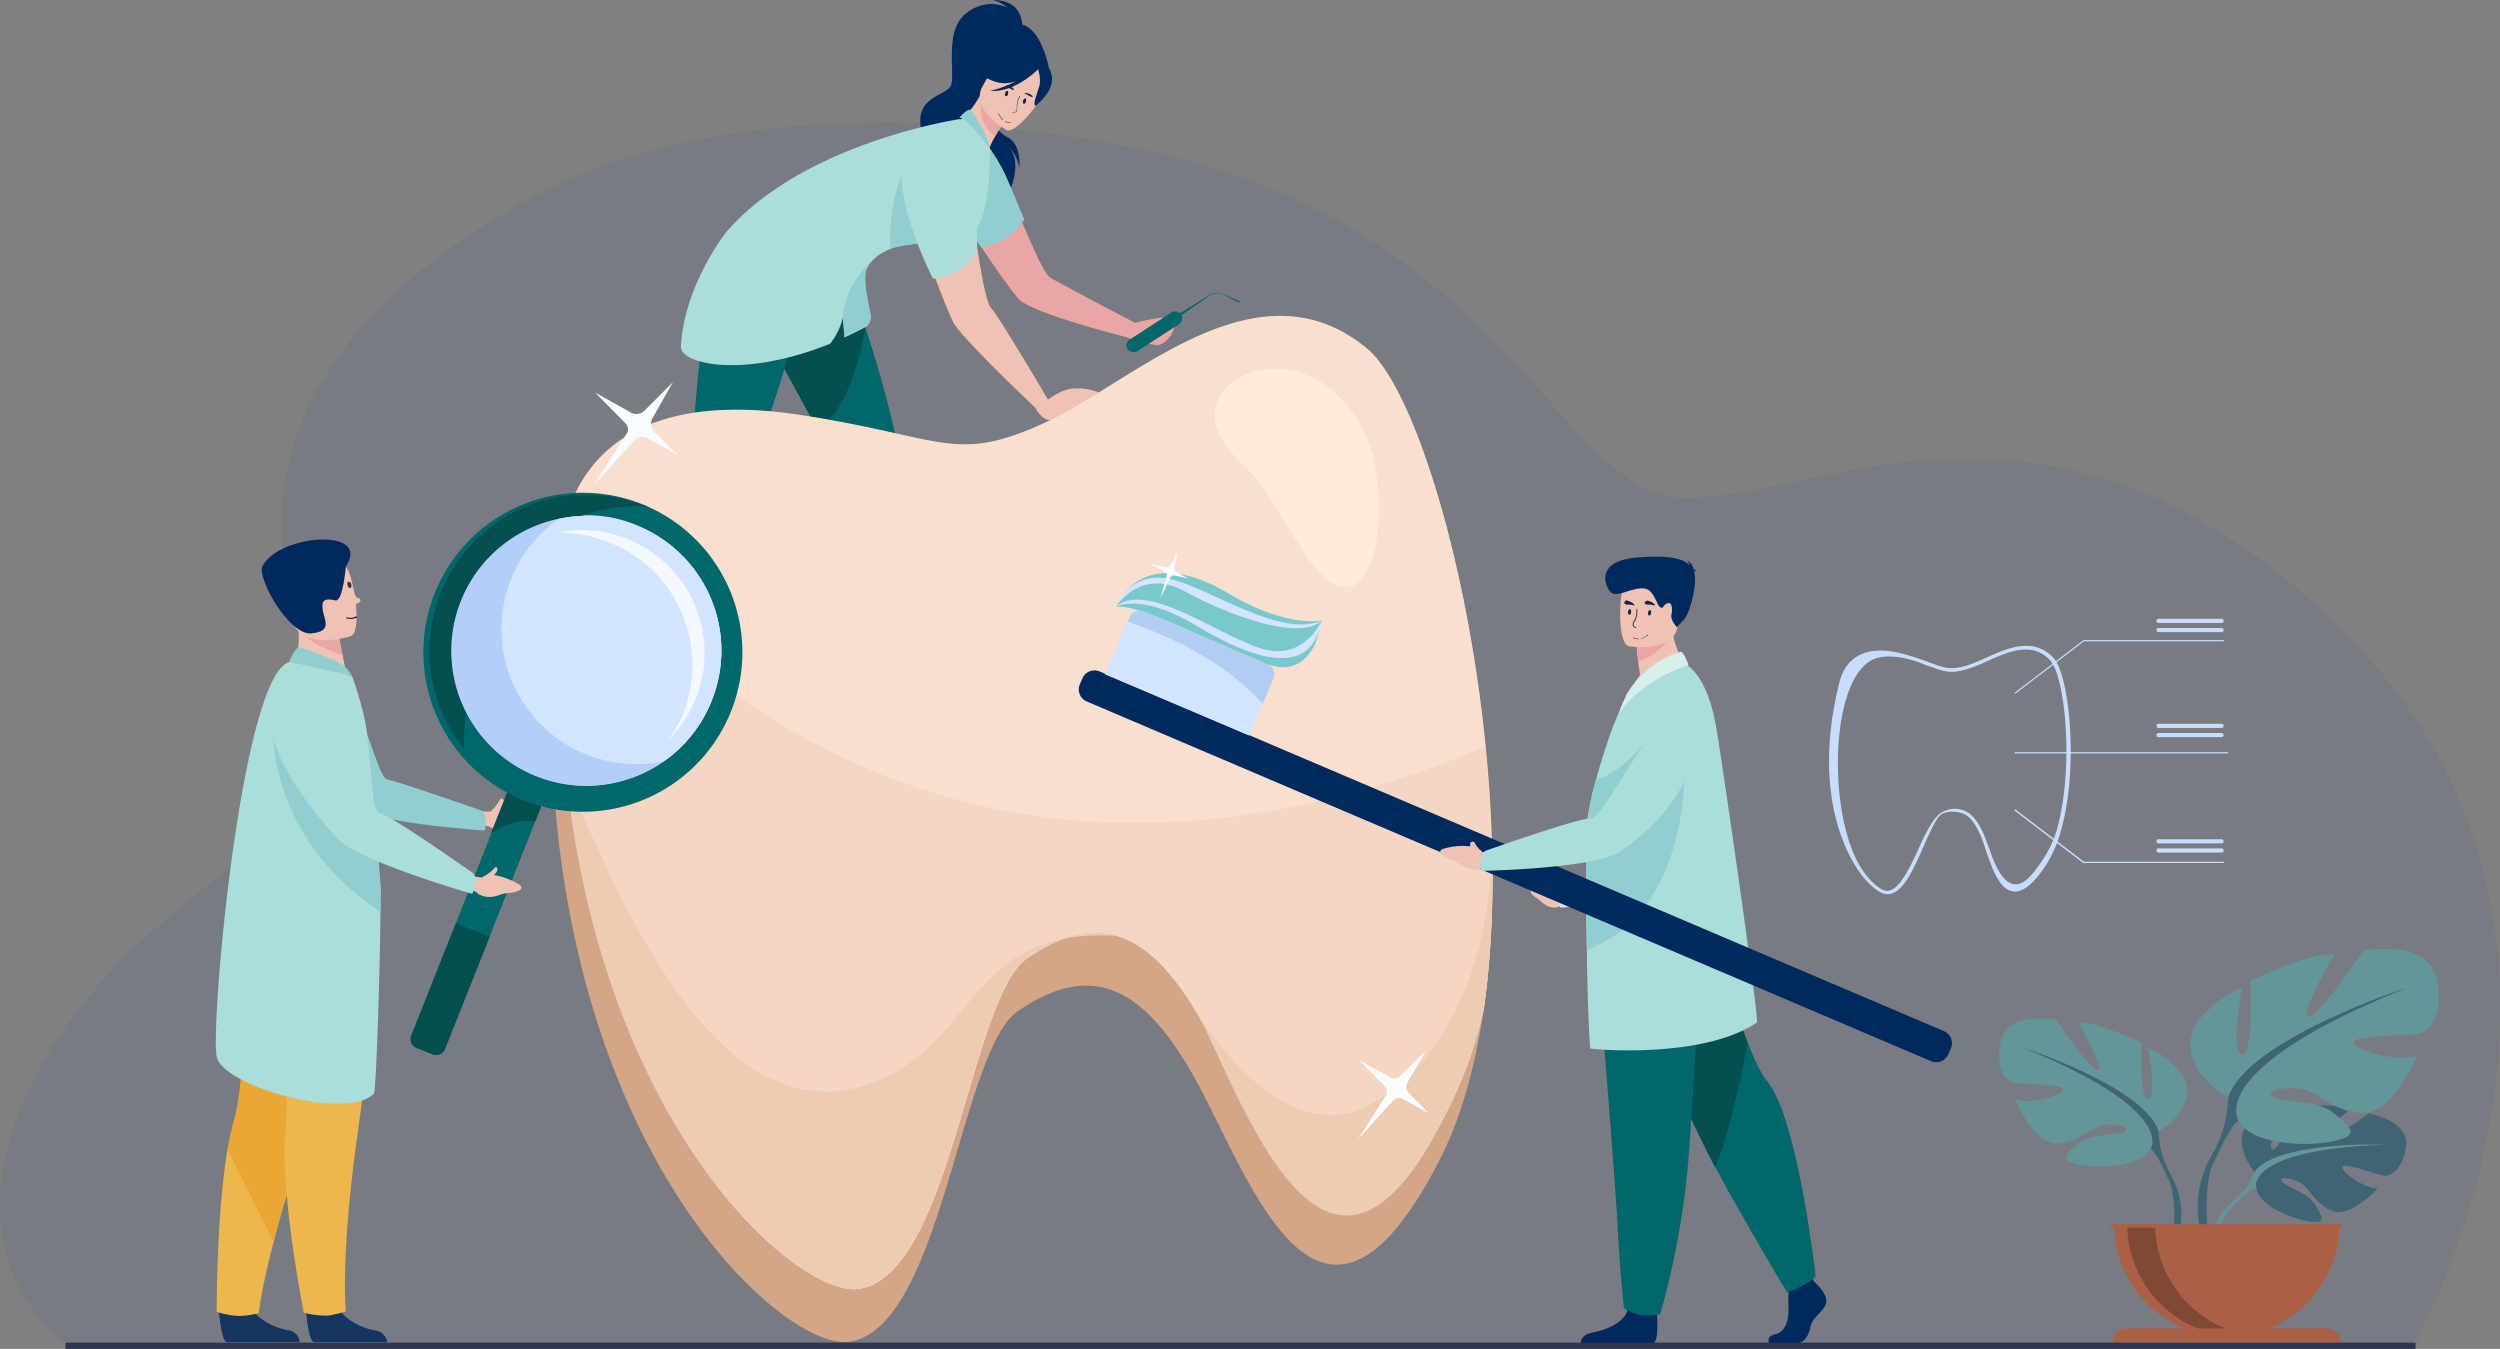 <svg xmlns="http://www.w3.org/2000/svg" width="599.949" height="323.7" viewBox="0 0 599.949 323.7">
  <rect x="0" y="0" width="599.949" height="323.7" fill="#808080" stroke="none"/>
  <g id="Mutuelle_santé_3" data-name="Mutuelle santé 3" transform="translate(0.007 0.1)">
    <path id="Tracé_10088" data-name="Tracé 10088" d="M16.5,322.8l562.9-.1s1.6-3.3,3.7-7.7c1.5-3.2,3.4-7.5,5.3-12.7h0c.4-1,.7-2,1.1-3q.75-2.1,1.5-4.5c.2-.6.4-1.2.6-1.7,1.1-3.5,2.2-7.3,3.2-11.3.1-.3.1-.6.2-.8.4-1.5.7-3.1,1.1-4.7l.6-2.7v-.2c.1-.3.1-.7.2-1a157.246,157.246,0,0,0,2.7-20.4c.1-1.2.2-2.5.2-3.8.1-1.3.1-2.6.1-3.9a125.913,125.913,0,0,0-1.8-25c-.6-3.3-1.2-6.7-2.1-10.1-.6-2.5-1.3-4.9-2.1-7.4-.2-.5-.3-.9-.5-1.4a116.463,116.463,0,0,0-7-16.5,10.932,10.932,0,0,0-.8-1.5,112.961,112.961,0,0,0-7.2-11.8c-.3-.4-.5-.8-.8-1.2-1.6-2.2-3.2-4.4-5-6.6-2.6-3.2-5.4-6.3-8.4-9.5-4.2-4.3-8.4-8.2-12.5-11.7q-2.55-2.25-5.1-4.2c-1.4-1.1-2.9-2.2-4.3-3.3-.1-.1-.2-.1-.2-.2q-4.95-3.6-9.9-6.6c-.7-.4-1.3-.8-2-1.2-3.2-1.9-6.4-3.6-9.5-5.1a12.444,12.444,0,0,1-2-1c-21.4-9.8-41.3-11-58.9-9.4-13.6,1.2-25.8,4.2-36.3,6.4-.7.1-1.4.3-2,.4-6.8,1.3-12.9,2.2-18.2,1.9-8.3-.5-15.1-5.6-22.4-13.1-.5-.5-1.1-1.1-1.6-1.7-4.2-4.5-8.7-9.7-13.8-15.3-.9-1-1.9-2-2.8-3.1-1.9-2-3.9-4.1-6-6.2l-1-1c-.7-.7-1.4-1.4-2.2-2.1-.3-.3-.7-.6-1-.9-2.4-2.2-4.9-4.5-7.6-6.7a152.445,152.445,0,0,0-45.4-26.1h0a193.283,193.283,0,0,0-27-7.7,281.172,281.172,0,0,0-34.7-5l-8.7-.6c-3.1-.2-6.3-.3-9.5-.4-1.9,0-3.8-.1-5.7-.1q-7.05,0-14.1.3c-1.7.1-3.3.2-5,.3-20.2,1.4-39.7,5.2-56.1,12.1-11.5,4.8-54.9,26.2-67.6,62.5a62.544,62.544,0,0,0-.9,38.7c14.4,50.7-7.5,57-34.8,81.2C-1,257-12.8,300.5,16.5,322.8Z" fill="#2846a6" opacity="0.08"/>
    <path id="Tracé_10089" data-name="Tracé 10089" d="M281.4,76.3c-1.7-.9-9,1.1-9,1.1S254.1,67.8,252,66.5c-2.4-1.5-9-19.5-13.7-29.4-2.5-5.2-10.1-5.1-12.3.2a6.755,6.755,0,0,0-.5,3.2c.8,6.4,17.1,29.4,19.1,31.3,3.7,3.5,25.7,9,25.7,9a31.142,31.142,0,0,0,7.2,1.9C280.4,82.9,283.2,77.2,281.4,76.3Z" fill="#e9a6a4"/>
    <path id="Tracé_10090" data-name="Tracé 10090" d="M241.7,32.8c-3.2-1.6-5.9-7.5-5.6-8.6a9.417,9.417,0,0,1,.4-1l15.3-6.5s-1.6-9.6-6.5-10.9c-.1-1.9-1.1-5.9-7-5.9a8.482,8.482,0,0,1,3.5,1.9s-4.9-2.9-10.2,1.5-2,15.4-3.6,17.5-7.9,2.5-7.1,9.3,19.9,15.2,18.7,20.8c0,0,7-10.3,2.6-15.6a9.011,9.011,0,0,1,2.4,4.9C244.6,40.3,245.3,34.6,241.7,32.8Zm.1,2.1.1.1C241.8,35,241.8,35,241.8,34.9Z" fill="#002a5d"/>
    <path id="Tracé_10091" data-name="Tracé 10091" d="M223.9,154.5l-3.8-.6a45.194,45.194,0,0,1-14.7-29.1,37.452,37.452,0,0,1-.1-5.8c0-.2,0-.5-.1-.6h0c-.4-.6-1.4-2.2-2.8-4.4s-3.7-6.3-6.2-11c-4.6-8.4-10-18.4-11.8-21.6-5.9-10.2-3-17-3-17s16.3-1.6,20.8-5.5l1.6,2.5s3.5,15.7,3.4,15.7c.2.5.3,1.1.5,1.6a260.439,260.439,0,0,1,7.7,28.1c1,4.9,1.5,9.2,1.2,12.2a19.859,19.859,0,0,0,.3,4.5C218.5,134.6,223.9,154.5,223.9,154.5Z" fill="#00676a"/>
    <path id="Tracé_10092" data-name="Tracé 10092" d="M231.9,159.3H216a7.93,7.93,0,0,1,.5-4.2c.8-1.7,1.9-1.8.1-4.6,1,1,4.2,1.5,6.5,1.2.3.5,1.8,3.5,2.7,4.2C226.9,156.5,231.6,156.3,231.9,159.3Z" fill="#044f4f"/>
    <path id="Tracé_10093" data-name="Tracé 10093" d="M207.7,78.6c-1.4,7.6-4.7,20.3-11.5,24.4-4.6-8.4-10-18.4-11.8-21.6-5.9-10.2-3-17-3-17s16.3-1.6,20.8-5.5l1.6,2.5s3.5,15.7,3.4,15.7C207.3,77.5,207.5,78,207.7,78.6Z" fill="#044f4f"/>
    <path id="Tracé_10094" data-name="Tracé 10094" d="M196.6,65.4v-3c-5.9.7-20.3-7-20.3-7s-6.2,4.1-7,15.8c-.4,5.7-3,29.9-3.3,37.1-.1,2.6-.1,4.5-.2,5.2h0a1.421,1.421,0,0,1-.2.6,31.733,31.733,0,0,0-3.2,4.9c-9,16.7-4.2,39.5-4.2,39.5l2.1-.5s7.6-23.6,12.6-33.8a24.448,24.448,0,0,1,2.2-3.9c1.9-2.3,3.8-6.1,5.8-10.8,3.7-8.8,7.2-20.4,9.8-29.3C190.8,80.4,196.6,65.4,196.6,65.4Z" fill="#00676a"/>
    <path id="Tracé_10095" data-name="Tracé 10095" d="M231.1,45.7c-9.6-2.2-3.5-15.8-2.9-15.5,1.3-.3,4.3-2.6,6.9-7.2l.4.3,5.9,5.2s-1.4,2-2.5,4c-.9,1.5-1.7,3.1-1.5,3.6C237.8,36.4,233.7,46.3,231.1,45.7Z" fill="#efc2b3"/>
    <path id="Tracé_10096" data-name="Tracé 10096" d="M237.4,35.3a48.4,48.4,0,0,1,3.5,5.8c1.3,2.7,4.9,11.5,4.9,11.5s-3.8,6-10.3,6.6c0,0-4.2-4.9-3.8-10S237.4,35.3,237.4,35.3Z" fill="#91cecf"/>
    <path id="Tracé_10097" data-name="Tracé 10097" d="M241.3,28.5s-1.4,2-2.5,4c-3.7-2.3-3.7-6.8-3.4-9.2Z" fill="#e9a6a4"/>
    <path id="Tracé_10098" data-name="Tracé 10098" d="M241.5,31.1s-8.9-5-5.7-10.5,4.2-9.9,10-6.9,5.7,5.7,5.1,7.8C250.3,23.5,243.9,32.2,241.5,31.1Z" fill="#efc2b3"/>
    <path id="Tracé_10099" data-name="Tracé 10099" d="M170.7,159.3H154.9a7.93,7.93,0,0,1,.5-4.2c.8-1.7,2-2.5,1.7-4.7a5.734,5.734,0,0,0,4.9,1.9,18.678,18.678,0,0,0,2.7,3.6C165.8,156.5,170.4,156.3,170.7,159.3Z" fill="#044f4f"/>
    <path id="Tracé_10100" data-name="Tracé 10100" d="M232.2,56.5a37.754,37.754,0,0,1-7.8,1.4c-4.2.5-8.5.8-10.7,1.7a18.673,18.673,0,0,0-3,1.6h0l-.1.1a11.985,11.985,0,0,0-1.2,1.1,7.123,7.123,0,0,0-1.5,2.2c-.8,2,.3,7.7,1,10.8a2.818,2.818,0,0,1-1.4,3.1c-1.6.8-3.1,1.6-4.7,2.3a.349.349,0,0,0-.2.1V80a26.6,26.6,0,0,0-.3-3.9,16.882,16.882,0,0,1-3.1,6.3c-21.2,8.5-36.1,4.8-35.8.6.8-14.7,10.8-27.3,10.8-27.3,18.5-21.6,56-27.2,56-27.2s1.8-.2,4,2.4c3.1,3.7,3.3,4.7,3.3,4.7S238.2,54.3,232.2,56.5Z" fill="#abddda"/>
    <path id="Tracé_10101" data-name="Tracé 10101" d="M224.4,57.9c-4.2.5-8.5.8-10.7,1.7a44.185,44.185,0,0,1,5.6-24.1S223.5,52.7,224.4,57.9Z" fill="#91cecf"/>
    <g id="Groupe_6417" data-name="Groupe 6417">
      <path id="Tracé_10102" data-name="Tracé 10102" d="M270.6,83.7h0a1.634,1.634,0,0,1,.5-2.3l10-6.5a1.634,1.634,0,0,1,2.3.5h0a1.634,1.634,0,0,1-.5,2.3l-10,6.5A1.835,1.835,0,0,1,270.6,83.7Z" fill="#00676a"/>
      <g id="Groupe_6416" data-name="Groupe 6416">
        <path id="Tracé_10103" data-name="Tracé 10103" d="M281.7,76.8l-.4-.6,8.8-5.4a3.642,3.642,0,0,1,3.5-.3l3.9,1.7-.2.3-3.7-1.9a3.451,3.451,0,0,0-3.4.3Z" fill="#00676a"/>
      </g>
    </g>
    <path id="Tracé_10104" data-name="Tracé 10104" d="M258.5,93.1c-3.4-.2-7,2.7-7,2.7s-11.8-20-13.6-21.9c-2.9-2.9-5.7-38.8-9.2-41.1,0,0-10.4,1-11.3,7.8-.8,6.8,10,34.4,11.5,36.9,2.8,4.5,19.5,20.2,19.5,20.2s1.7,3.3,3.8,3,11.5-6.6,11.5-6.6A13.46,13.46,0,0,0,258.5,93.1Z" fill="#efc2b3"/>
    <path id="Tracé_10105" data-name="Tracé 10105" d="M208.9,75.2a2.818,2.818,0,0,1-1.4,3.1c-1.6.8-3.1,1.6-4.7,2.3a1.884,1.884,0,0,1-.2-.8,22.089,22.089,0,0,1-.3-3.9c.4-6.5,4.8-11.5,7.1-13.6a7.123,7.123,0,0,0-1.5,2.2C207.1,66.5,208.2,72.2,208.9,75.2Z" fill="#91cecf"/>
    <path id="Tracé_10106" data-name="Tracé 10106" d="M230.2,28.2s1.6-2.1,2.7-2c0,0,4.5,6.2,4.5,9.1C237.4,35.3,231.9,27.9,230.2,28.2Z" fill="#91cecf"/>
    <path id="Tracé_10107" data-name="Tracé 10107" d="M234.1,45.7s1.1-17.5-12.3-13.2,2.1,34.3,2.1,34.3,7.9-.4,10.6-7.2Z" fill="#abddda"/>
    <path id="Tracé_10108" data-name="Tracé 10108" d="M356.1,241.9c-2,13.5-5.3,25.9-10.5,36.1-28.6,56.1-45.5,5.1-58.2-18.1-11.9-21.9-24.4-30.3-43.2-17.3-13.8,9.6-18.2,76.1-40.4,79.3-18,2.5-84.9-59.4-69.2-191.2a46.952,46.952,0,0,1,1.8-8.2c4.6-13.7,18.2-28.7,55.8-22.9,34.4,5.3,36.8,11.7,58.2,2s50.9-39.8,77.5-18.1C344.3,96.9,364.8,181,356.1,241.9Z" fill="#d3a688"/>
    <path id="Tracé_10109" data-name="Tracé 10109" d="M356.1,241.9a103.872,103.872,0,0,1-8.2,23.4c-28.6,56.1-45.5,5.1-58.2-18.1-11.9-21.9-24.4-30.3-43.2-17.3-13.8,9.6-18.2,76.1-40.4,79.3-17.5,2.5-81.6-56.3-70.2-181.3.2-1.8.3-3.6.5-5.5,4.6-13.7,18.2-28.7,55.8-22.9,34.4,5.3,36.8,11.7,58.2,2s50.9-39.8,77.5-18.1c11.2,9.1,24.2,50.8,28.6,95.7C358.6,200.4,358.8,222.4,356.1,241.9Z" fill="#f9dfcd"/>
    <path id="Tracé_10110" data-name="Tracé 10110" d="M326.7,102.2c6.8,12.1,5.3,37.3-3.2,38.6s-15.8-20.7-25.2-29.4c-13.6-12.5-4-21.4,4.5-22.8C311.2,87.4,320.4,91,326.7,102.2Z" fill="#ffeadc"/>
    <path id="Tracé_10111" data-name="Tracé 10111" d="M356.7,237.1l-.6,4.8a103.872,103.872,0,0,1-8.2,23.4c-21.5,42.3-36.5,23.8-48,2.1h0c-3.8-7.1-7.2-14.5-10.3-20.2-6.7-12.3-13.6-20.4-21.7-22.7h0a20.981,20.981,0,0,0-14,1.2,41.044,41.044,0,0,0-7.5,4.2c-8.8,6.1-13.8,35.3-21.9,56.5-4.7,12.1-10.4,21.6-18.5,22.8-14.4,2-60.5-37.6-69.9-121.5h0c-1-9.4-1.6-19.4-1.7-29.9,0-8.1.3-16.6,1-25.4.1-1.5.2-3,.4-4.4,2.9,3.6,6.1,7.4,9.7,11.3,23.4,25.3,62.5,55.1,118.6,57.9a178.98,178.98,0,0,0,28.1-.9c19.6-2.1,41-7.5,64.2-17.2.7,7.5,1.3,15.2,1.5,22.7h0A227.132,227.132,0,0,1,356.7,237.1Z" fill="#f4d7c3"/>
    <path id="Tracé_10112" data-name="Tracé 10112" d="M267.9,224.5a20.981,20.981,0,0,0-14,1.2,41.044,41.044,0,0,0-7.5,4.2c-8.8,6.1-13.8,35.3-21.9,56.5-4.7,12.1-10.4,21.6-18.5,22.8-14.4,2-60.5-37.6-69.9-121.5,9.3,18.1,32.9,85.8,72.2,72.4C234.5,251.2,231.9,222.3,267.9,224.5Z" fill="#eeccb3"/>
    <path id="Tracé_10113" data-name="Tracé 10113" d="M356.7,237.1l-.6,4.8a116.91,116.91,0,0,1-8.2,23.4c-29.1,61.3-49.3-.9-60.7-22.5.3.5,20.1,33.7,41.3,22.3,17.7-9.5,29.3-32.9,29.6-63.3A254.127,254.127,0,0,1,356.7,237.1Z" fill="#eeccb3"/>
    <path id="Tracé_10114" data-name="Tracé 10114" d="M148.3,158.7a2.3,2.3,0,1,1,2.3,2.3A2.263,2.263,0,0,1,148.3,158.7Z" fill="#d3a688"/>
    <path id="Tracé_10115" data-name="Tracé 10115" d="M154.4,147.1a1.2,1.2,0,1,1,1.2,1.2A1.155,1.155,0,0,1,154.4,147.1Z" fill="#d3a688"/>
    <path id="Tracé_10116" data-name="Tracé 10116" d="M163.2,161a1.216,1.216,0,0,1,1.2-1.2,1.2,1.2,0,1,1-1.2,1.2Z" fill="#d3a688"/>
    <path id="Tracé_10117" data-name="Tracé 10117" d="M541,281.1s-6.6-7.7-.4-12.5c0,0,4.5-2.7,8.2-2.5,0,0-5.2,8.7-3.5,9.6s5.1-10.2,5.1-10.2,10.2-1,13.6.6c0,0-8.8,7.2-6.9,7.6s11.3-6.6,11.3-6.6,9.5,1.6,9,7.5c-.5,5.8-3.8,7.6-5.2,7.5-1.5-.2-9.9-3.4-10.1-2.2s4.9,5.1,8.5,5.2c0,0-6.7,7.4-11.2,5.3s-4.9-5.5-7.6-6.8c-2.8-1.3-5.2-1.3-4,0s6.2,2.6,7.8,5.4,3,4.7-1.6,4-12.2-4.1-12.5-8Z" fill="#3f6474"/>
    <g id="Groupe_6418" data-name="Groupe 6418">
      <path id="Tracé_10118" data-name="Tracé 10118" d="M572.7,274.6s-25.9-1-31.6,6.4a18.7,18.7,0,0,1-5.2,7.2l-.6,1.7s4.5-4.7,6.1-5C541.4,284.9,538.8,275.7,572.7,274.6Z" fill="#629698"/>
      <path id="Tracé_10119" data-name="Tracé 10119" d="M535.9,288.3a16.271,16.271,0,0,0-6,11.5l1,.1s1.8-7.6,5-10.6S535.9,288.3,535.9,288.3Z" fill="#629698"/>
    </g>
    <path id="Tracé_10120" data-name="Tracé 10120" d="M518,271.4s10.5-5.9,5.6-13.8c0,0-3.9-4.9-8.1-6.1,0,0,2.2,11.9,0,12.1-2.2.3-1.5-13.4-1.5-13.4s-11-5.3-15.3-4.9c0,0,6.8,11.6,4.6,11.3s-9.9-12-9.9-12-11.3-2.1-13.1,4.6,1.1,10,2.8,10.5c1.7.4,12.4.3,12.1,1.7s-7.5,3.6-11.6,2.4c0,0,4.5,11,10.3,10.5,5.9-.6,7.7-4.2,11.3-4.5s6.3.7,4.5,1.7-8,.3-10.9,2.8-5.3,4,.1,5.1,15.2.4,17.2-3.8Z" fill="#629698"/>
    <g id="Groupe_6419" data-name="Groupe 6419">
      <path id="Tracé_10121" data-name="Tracé 10121" d="M485.4,251.3s29.3,9.5,32.6,20.1a23.027,23.027,0,0,0,2.8,10.2v2.1s-3.1-7.1-4.7-8.1C516.1,275.6,522.6,266.4,485.4,251.3Z" fill="#3f6474"/>
      <path id="Tracé_10122" data-name="Tracé 10122" d="M520.8,281.6a19.323,19.323,0,0,1,1.9,15.2l-1.2-.3s1.1-9.2-1.2-13.8C518,278,520.8,281.6,520.8,281.6Z" fill="#3f6474"/>
    </g>
    <path id="Tracé_10123" data-name="Tracé 10123" d="M534.7,263.3s-13.8-7.7-7.4-18.2c0,0,5.2-6.4,10.7-8.1,0,0-2.9,15.6,0,16s2-17.7,2-17.7,14.5-7,20.2-6.4c0,0-9,15.3-6.1,14.9S567.2,228,567.2,228s14.9-2.7,17.3,6.1-1.5,13.2-3.7,13.8c-2.2.5-16.4.4-16,2.2s9.9,4.8,15.3,3.1c0,0-5.9,14.5-13.6,13.8s-10.1-5.5-14.9-5.9-8.3.9-5.9,2.2,10.5.4,14.3,3.7,7,5.3-.2,6.8-20,.5-22.6-5Z" fill="#629698"/>
    <g id="Groupe_6420" data-name="Groupe 6420">
      <path id="Tracé_10124" data-name="Tracé 10124" d="M577.7,236.9s-38.6,12.5-43,26.5a28.977,28.977,0,0,1-3.7,13.4v2.7s4-9.4,6.2-10.7C537.2,268.8,528.6,256.7,577.7,236.9Z" fill="#3f6474"/>
      <path id="Tracé_10125" data-name="Tracé 10125" d="M531,276.7a25.222,25.222,0,0,0-2.6,20l1.5-.4s-1.5-12.1,1.6-18.2S531,276.7,531,276.7Z" fill="#3f6474"/>
    </g>
    <path id="Tracé_10126" data-name="Tracé 10126" d="M561.4,294.5h.6v-.8H506.5v.8h.9a26.875,26.875,0,0,0,16.9,24.2H510.2a3.329,3.329,0,0,0-3.3,3.3h54.8a3.329,3.329,0,0,0-3.3-3.3H544.6A27.258,27.258,0,0,0,561.4,294.5Z" fill="#ab6045"/>
    <path id="Tracé_10127" data-name="Tracé 10127" d="M534.1,318.7h-6.7a27.032,27.032,0,0,1-16.9-24.2h6.7A27.032,27.032,0,0,0,534.1,318.7Z" fill="#804936"/>
    <g id="Groupe_6421" data-name="Groupe 6421">
      <path id="Tracé_10128" data-name="Tracé 10128" d="M452.9,214.5c-1.6,0-3.8-1.7-6-4.4-1.9-2.5-5.4-8-7.1-17.3-1.6-9-1-18.9,1.7-29.5a13.066,13.066,0,0,1,.8-2.1c1.7-3.5,5.8-7,15.4-4.1,2.5.7,4.2,1.4,5.7,1.9,3.5,1.3,4.7,1.7,8.7.6a45.771,45.771,0,0,0,4.4-1.8c5.1-2.3,11.5-5.2,16.3,0h0c3.8,4.1,6.1,26.1,1.8,41.4a29.432,29.432,0,0,1-4,8.9c-2.9,4.2-5.4,6.1-7.6,5.7-3.2-.5-4.9-5.4-6.4-9.7q-.45-1.5-.9-2.7c-1.4-3.6-2.9-5.6-4.7-6.3-1.4-.5-3.9-.7-5.2.3s-2.8,4.5-4.4,8.1c-2.4,5.4-4.9,11-8.5,11Zm-2-56.8c-12.2,2.5-12.8,39.7-3.3,51.9,2.3,3,4.3,4.1,5.2,4.1h0c3,0,5.5-5.6,7.8-10.5,1.7-3.9,3.4-6.9,5-8.1a6.178,6.178,0,0,1,5.7-.7c2.1.8,3.7,3,5.2,6.8.3.8.6,1.7,1,2.7,1.3,3.9,3.2,7.9,5.9,8.2,1.8.2,3.6-1.2,6.2-5a26.6,26.6,0,0,0,4-8.1c4.2-14.8,2-36.7-1.6-40.6-4.3-4.7-10.1-2.1-15.2.2a38.293,38.293,0,0,1-4.5,1.8c-4.2,1.3-5.7.7-9.3-.6C461.7,159.4,456,156.6,450.9,157.7Z" fill="#c8ddfd"/>
    </g>
    <g id="Groupe_6422" data-name="Groupe 6422">
      <path id="Tracé_10129" data-name="Tracé 10129" d="M483.6,166.4l-.2-.2L500,153.5h33.7v.3H500.1Z" fill="#c8ddfd"/>
    </g>
    <g id="Groupe_6423" data-name="Groupe 6423">
      <path id="Tracé_10130" data-name="Tracé 10130" d="M533.7,207H499.9l-16.5-12.6.2-.3,16.5,12.6h33.6Z" fill="#c8ddfd"/>
    </g>
    <g id="Groupe_6424" data-name="Groupe 6424">
      <rect id="Rectangle_5550" data-name="Rectangle 5550" width="51.2" height="0.3" transform="translate(483.5 180.4)" fill="#c8ddfd"/>
    </g>
    <path id="Tracé_10131" data-name="Tracé 10131" d="M533.1,174.6H518a.472.472,0,0,1-.5-.5h0a.472.472,0,0,1,.5-.5h15.1a.472.472,0,0,1,.5.5h0C533.7,174.3,533.4,174.6,533.1,174.6Z" fill="#c8ddfd"/>
    <path id="Tracé_10132" data-name="Tracé 10132" d="M533.1,176.8H518a.472.472,0,0,1-.5-.5h0a.472.472,0,0,1,.5-.5h15.1a.472.472,0,0,1,.5.5h0C533.7,176.5,533.4,176.8,533.1,176.8Z" fill="#c8ddfd"/>
    <path id="Tracé_10133" data-name="Tracé 10133" d="M533.1,149.4H518a.472.472,0,0,1-.5-.5h0a.472.472,0,0,1,.5-.5h15.1a.472.472,0,0,1,.5.5h0C533.7,149.2,533.4,149.4,533.1,149.4Z" fill="#c8ddfd"/>
    <path id="Tracé_10134" data-name="Tracé 10134" d="M533.1,151.6H518a.472.472,0,0,1-.5-.5h0a.472.472,0,0,1,.5-.5h15.1a.472.472,0,0,1,.5.5h0C533.7,151.4,533.4,151.6,533.1,151.6Z" fill="#c8ddfd"/>
    <path id="Tracé_10135" data-name="Tracé 10135" d="M533.1,202.3H518a.472.472,0,0,1-.5-.5h0a.472.472,0,0,1,.5-.5h15.1a.472.472,0,0,1,.5.5h0C533.7,202.1,533.4,202.3,533.1,202.3Z" fill="#c8ddfd"/>
    <path id="Tracé_10136" data-name="Tracé 10136" d="M533.1,204.5H518a.472.472,0,0,1-.5-.5h0a.472.472,0,0,1,.5-.5h15.1a.472.472,0,0,1,.5.5h0C533.7,204.3,533.4,204.5,533.1,204.5Z" fill="#c8ddfd"/>
    <path id="Tracé_10137" data-name="Tracé 10137" d="M435.7,307.8s3.1,2.8,2.5,4.9c-.6,2-3.4,3.4-3.8,5.8s-1.9,3.8-3.3,3.8h-6.5s-1-1.7,1.4-2.2,3.3-3.4,3.2-6.1a41.679,41.679,0,0,1,.2-6.3l5.2-1.2Z" fill="#002a5d"/>
    <path id="Tracé_10138" data-name="Tracé 10138" d="M435.7,306c-.6,1.7-6.8,4.1-6.8,4.1s-3.4-5.4-14.3-24.6c-.9-1.7-1.9-3.5-2.9-5.4-10.7-20.6-24.6-54.8-24.6-54.8l26.5-7.4s1.2,10.6,1.5,16c.1,3.3,2,10.3,4.4,16.4,1.5,3.9,3.2,7.5,4.8,9.4C431.5,268.8,435.7,306,435.7,306Z" fill="#00676a"/>
    <path id="Tracé_10139" data-name="Tracé 10139" d="M419.4,250.3c-1.7,8.5-4.7,22.6-7.8,29.8-10.7-20.6-24.6-54.8-24.6-54.8l26.5-7.4s1.2,10.6,1.5,16C415.2,237.2,417,244.2,419.4,250.3Z" fill="#044f4f"/>
    <path id="Tracé_10140" data-name="Tracé 10140" d="M376.8,213.2l-2.1-.1a4.147,4.147,0,0,0-6.5-.9s-1.6,1.5-.5,2.4c1.1,1,.8.4,2.3,1.8s3.5,1.7,4.7.7l1.6-.4Z" fill="#efc2b3"/>
    <path id="Tracé_10141" data-name="Tracé 10141" d="M398.6,167.7s16.5,15.7,9.4,40.8c-2.2,7.8-33.5,9.2-33.5,9.2s-1.7-1.8.9-4.8c0,0,18.9-8.6,21.1-9.8,2-1-4.3-19.9-3.3-26.2A14.819,14.819,0,0,1,398.6,167.7Z" fill="#d2e4ff"/>
    <path id="Tracé_10142" data-name="Tracé 10142" d="M397.6,315.1s.6,6.5-.8,7.1H379.3s0-2,2.8-2.5,7.7-2.1,8.6-5.7C391.5,310.3,397.6,315.1,397.6,315.1Z" fill="#002a5d"/>
    <path id="Tracé_10143" data-name="Tracé 10143" d="M382.8,223.9s.9,11.3,2,24.9c1.5,18.5,3.2,41.2,3.4,45.5.3,7.5,1.5,19.4,1.5,19.4s2.9,2.8,8.7,1.6a197.347,197.347,0,0,0,6.6-35.1,2.768,2.768,0,0,1,.1-.9c1.4-18.4,3.5-57.1,3.5-57.1Z" fill="#00676a"/>
    <path id="Tracé_10144" data-name="Tracé 10144" d="M407,162s-10.4,6.8-16.9,4.8c0,0,1.8-2.7,3.5-4.9-.2-1.3-.4-2.4-.5-3.4a28.779,28.779,0,0,1-.3-3.5l4.3-3.4,4.1-3.3C401,157.6,407,162,407,162Z" fill="#efc2b3"/>
    <path id="Tracé_10145" data-name="Tracé 10145" d="M421.6,245.3c-13.2,8.9-39.8,6.4-40,6.2-.4-5.7-.7-15-.8-23.6-.2-10.7-.2-20.4-.2-20.6v-.9c0-1.7.2-5.7.3-8.7a6.621,6.621,0,0,1,.1-1.5v-.1a76.86,76.86,0,0,1,2-9.1c1.7-6.1,4.1-13.5,5.9-16.9,1-1.7,4.1-6.9,4.1-6.9,2.2.4,3.9-.2,6.2-1.4,2.6-1.2,5.4-2.6,5.8-2.2,3.4,2.5,5.7,8,6.9,15.2C412.7,178.8,422.3,244.9,421.6,245.3Z" fill="#abddda"/>
    <path id="Tracé_10146" data-name="Tracé 10146" d="M401.4,151.9s-2.8,5.2-8.2,6.6a28.779,28.779,0,0,1-.3-3.5l4.3-3.4Z" fill="#e9a6a4"/>
    <path id="Tracé_10147" data-name="Tracé 10147" d="M390.9,155s10.7,1.7,11.7-4.8c1-6.6,3.1-10.8-3.7-12.2s-8.5.9-9.4,3S388.1,154.3,390.9,155Z" fill="#efc2b3"/>
    <path id="Tracé_10148" data-name="Tracé 10148" d="M406.5,137.1c.1-.1.3-.2.8-.2a4,4,0,0,0-.9-.3,2.5,2.5,0,0,0-1.7-2.2,1.444,1.444,0,0,1,.7,1.1c-1.4-1.4-4.4-2.5-12.6-1.8-10.8.9-7.3,7.8-5.9,8.6s4.9-1.4,7.5-1.2,3.1,4,4,4.5.5-.4,1.7-.9,1.3,1.5,1,2.7c-.3,1.3,1.3,3,1.3,3l1.7-1.8c1.7-1.8,3.2-9.4,2.5-11A.9.9,0,0,0,406.5,137.1Z" fill="#002a5d"/>
    <path id="Tracé_10149" data-name="Tracé 10149" d="M380.8,227.9c-.2-10.7-.2-20.4-.2-20.6v-.9c10.3-12.8,23.6-26.1,23.6-26.1S407.2,217.8,380.8,227.9Z" fill="#91cecf"/>
    <path id="Tracé_10150" data-name="Tracé 10150" d="M463.5,254.6,260.7,168.2a3.137,3.137,0,0,1-1.6-4l.7-1.6a3.137,3.137,0,0,1,4-1.6l202.8,86.4a3.137,3.137,0,0,1,1.6,4l-.7,1.6A3.175,3.175,0,0,1,463.5,254.6Z" fill="#002a5d"/>
    <path id="Tracé_10151" data-name="Tracé 10151" d="M305.6,162.7l-5.9,13.7-34.6-14.7L271,148a2.7,2.7,0,0,1,3.4-1.4l29.8,12.7A2.62,2.62,0,0,1,305.6,162.7Z" fill="#d2e4ff"/>
    <g id="Groupe_6426" data-name="Groupe 6426">
      <path id="Tracé_10152" data-name="Tracé 10152" d="M315.6,154.4c-1.7,3.6-5.1,7.2-11.4,4.9-11.2-4-30.4-14.5-36.3-13.8h0a5.438,5.438,0,0,1,.4-.8c1.6-3.1,8.2-12.9,26.4-2.2,14.1,8.4,22.6,6.5,22.6,6.5h0A23.177,23.177,0,0,1,315.6,154.4Z" fill="#d2e4ff"/>
      <path id="Tracé_10153" data-name="Tracé 10153" d="M316.8,150.6a14.316,14.316,0,0,1,.5-1.7h0C317.2,149.1,317.1,149.8,316.8,150.6Z" fill="#f5d7b8"/>
      <path id="Tracé_10154" data-name="Tracé 10154" d="M267.9,145.4s5.8-9.4,16.4-3.6,27.7,12.1,32.9,7c0,0-4.3,10.2-15,6.6C291.6,151.8,275.1,139.4,267.9,145.4Z" fill="#79c8cc"/>
      <g id="Groupe_6425" data-name="Groupe 6425">
        <path id="Tracé_10155" data-name="Tracé 10155" d="M315.6,154.4c-1.7,3.6-5.1,7.2-11.4,4.9-11.2-4-30.4-14.5-36.3-13.8,0,0,5.8-3.5,19.1,4.5,24.5,14.7,28.3,5,29.8.6C316.5,151.6,316.1,152.9,315.6,154.4Z" fill="#79c8cc"/>
        <path id="Tracé_10156" data-name="Tracé 10156" d="M317.3,148.8c-9.7,4.1-24.5-6.3-35.2-9.6-10.3-3.1-13.8,5.4-14.1,6.1a5.438,5.438,0,0,1,.4-.8c1.6-3.1,8.2-12.9,26.4-2.2C308.8,150.7,317.3,148.8,317.3,148.8Z" fill="#79c8cc"/>
      </g>
    </g>
    <path id="Tracé_10157" data-name="Tracé 10157" d="M305.6,162.7l-2.6,6.1c-10.7-12-27.3-18-32.4-19.7l.5-1.1a2.7,2.7,0,0,1,3.4-1.4l29.8,12.7A2.667,2.667,0,0,1,305.6,162.7Z" fill="#b3cdf2"/>
    <path id="Tracé_10158" data-name="Tracé 10158" d="M394.8,178.1c-.1.2-3.4,19.6-11.8,19.8a12.483,12.483,0,0,1-2.1-.2,6.621,6.621,0,0,1,.1-1.5v-.1a76.86,76.86,0,0,1,2-9.1C386.4,186.2,390.5,183.1,394.8,178.1Z" fill="#91cecf"/>
    <path id="Tracé_10159" data-name="Tracé 10159" d="M405.2,159.5s-1-2.9-1.8-3.2a22.008,22.008,0,0,0-15,15.1C388.3,171.4,392.7,163.7,405.2,159.5Z" fill="#d5efeb"/>
    <path id="Tracé_10160" data-name="Tracé 10160" d="M355.7,204.4s-.1-.3-.7-.7a9.133,9.133,0,0,1-1-1.3.616.616,0,0,0-1.2-.1v.7a15.684,15.684,0,0,0-6.1.5s-2.2.4-.3,1.8c1.3,1,2.1.7,3.9,2s4.1,1.7,5.5.8l1.8-.3.3-3.2Z" fill="#efc2b3"/>
    <path id="Tracé_10161" data-name="Tracé 10161" d="M407.6,169.2s3.8,19.8-18.9,35.1c-6.1,4.1-33.3,4.6-33.3,4.6s-.8-3.4,1-4.8c0,0,23.2-8.2,25.5-7.8,2,.4,12.7-19.5,16.8-23.4A13.524,13.524,0,0,1,407.6,169.2Z" fill="#abddda"/>
    <path id="Tracé_10162" data-name="Tracé 10162" d="M117.7,194.7a3.567,3.567,0,0,1,.7-.7,13.387,13.387,0,0,0,1.6-2.2c.2-.6.9-.1,1,.5a4.671,4.671,0,0,1-.5,1,19.52,19.52,0,0,1,6.1.7s2.2.5.2,1.8c-1.3.9-2.1.6-4,1.9-1.9,1.2-4.2,1.5-5.5.5l-1.8-.4-.2-3.2Z" fill="#efc2b3"/>
    <path id="Tracé_10163" data-name="Tracé 10163" d="M68.4,160s-7,16.8,14.9,33.1c5.9,4.4,33,6.1,33,6.1s1-3.3-.8-4.8c0,0-19.1-6.7-22.7-7.5-2-.4-5.5-16.4-9.5-20.5C79.3,162.2,68.4,160,68.4,160Z" fill="#91cecf"/>
    <path id="Tracé_10164" data-name="Tracé 10164" d="M52.5,314s.5,7.9,2,8H71.9a3.117,3.117,0,0,0-2.9-2.9c-2.8-.5-7.6-2.5-9.3-6.2C58,309,52.5,314,52.5,314Z" fill="#163560"/>
    <path id="Tracé_10165" data-name="Tracé 10165" d="M52,314.7a19.417,19.417,0,0,0,5.2,1,18.926,18.926,0,0,0,4.9-.7s.5-5.4,3.6-17.2c1.6-6.2,3.9-14.1,7.1-24,9-27.3,11.7-43.3,11.9-44.8v-.1h0L57.1,216.8s3.4,37.6-.9,52c-.6,2-1.1,4.4-1.6,6.9C51.9,291.5,52,314.7,52,314.7Z" fill="#ecb84d"/>
    <path id="Tracé_10166" data-name="Tracé 10166" d="M54.6,275.8l11,22c1.6-6.2,3.9-14.1,7.1-24,9-27.3,11.7-43.3,11.9-44.8v-.1L57,216.8s3.4,37.6-.9,52C55.6,270.9,55.1,273.2,54.6,275.8Z" fill="#e9a735"/>
    <path id="Tracé_10167" data-name="Tracé 10167" d="M73.4,314s.5,7.9,2,8H92.9a3.18,3.18,0,0,0-2.9-2.8c-2.8-.5-7.6-2.5-9.3-6.2C79,309,73.4,314,73.4,314Z" fill="#163560"/>
    <path id="Tracé_10168" data-name="Tracé 10168" d="M89.7,217.7A381.421,381.421,0,0,1,85.8,272c-4.2,29.9-2.8,42.6-2.8,42.6a30.336,30.336,0,0,1-4.1,1,19.4,19.4,0,0,1-6-.7s-6-29.9-4.3-44.9-8.3-51.4-8.3-51.4Z" fill="#ecb84d"/>
    <path id="Tracé_10169" data-name="Tracé 10169" d="M70.1,160.7l5.4,3.5,7.8-1.5c-.1-.6-.6-3.2-1.1-5.6a.6.6,0,0,0-.1-.4c-.4-2-.7-3.7-.7-3.7l-7.3-3.2-2.7-1.2s.2,2.2.2,2.5A19.066,19.066,0,0,1,70.1,160.7Z" fill="#efc2b3"/>
    <path id="Tracé_10170" data-name="Tracé 10170" d="M91.3,218.8c-.1,12.9-1,43-1.6,43.6-6.7,6.5-36.2-1.8-37.7-8.9-1.6-7.1,5.9-91.4,17.4-94.7,2.4-.7,15.1,3.4,15.1,3.4A79.307,79.307,0,0,1,87.8,174c.5,2.5,2.1,20,3,31.7.2,3.1.4,5.8.6,7.7C91.3,214.2,91.3,216.1,91.3,218.8Z" fill="#abddda"/>
    <path id="Tracé_10171" data-name="Tracé 10171" d="M72.2,151.3c1.6,2.7,7.5,5,10,5.9a.6.6,0,0,0-.1-.4c-.4-2-.7-3.7-.7-3.7l-7.3-3.2C72.5,149.8,71.5,150.2,72.2,151.3Z" fill="#e9a6a4"/>
    <path id="Tracé_10172" data-name="Tracé 10172" d="M84.1,152.6s-11.7,3.7-13.9-3.7c-2.2-7.3-5.1-11.8,2.2-14.4,7.4-2.6,9.7-.3,11,2C84.8,138.8,87.1,151.5,84.1,152.6Z" fill="#efc2b3"/>
    <path id="Tracé_10173" data-name="Tracé 10173" d="M83,135.8s-.7,8.5-2.5,8.2c-1.8-.4-3.4-.6-3.1,1.9.2,2.6,2.7,5.5-2.7,6S61.5,138.4,63,135.7C67.2,128,89.2,126.5,83,135.8Z" fill="#002a5d"/>
    <path id="Tracé_10174" data-name="Tracé 10174" d="M81.3,158.9c-.2-.1-8.7-3.9-9.7-3.6s-2.2,3.4-2.2,3.4l15.1,3.4C84.4,162.1,83.2,159.7,81.3,158.9Z" fill="#91cecf"/>
    <path id="Tracé_10175" data-name="Tracé 10175" d="M131.1,190.3l-24.3,61.3a2.283,2.283,0,0,1-3,1.3l-3.8-1.5a2.283,2.283,0,0,1-1.3-3L123,187.1a2.283,2.283,0,0,1,3-1.3l3.8,1.5A2.249,2.249,0,0,1,131.1,190.3Z" fill="#00676a"/>
    <path id="Tracé_10176" data-name="Tracé 10176" d="M131.1,190.3l-2.7,6.8c-5.1-1.2-10.6,2.8-10.6,2.8l5.1-12.9a2.283,2.283,0,0,1,3-1.3l3.8,1.5A2.361,2.361,0,0,1,131.1,190.3Z" fill="#044f4f"/>
    <path id="Tracé_10177" data-name="Tracé 10177" d="M117.5,224.7l-10.7,26.9a2.283,2.283,0,0,1-3,1.3l-3.8-1.5a2.283,2.283,0,0,1-1.3-3l10.7-26.9Z" fill="#044f4f"/>
    <path id="Tracé_10178" data-name="Tracé 10178" d="M155.3,121.4c-.2-.1-.5-.2-.7-.3a38.276,38.276,0,1,0,.7.3ZM170.8,168a32.208,32.208,0,0,1-11.5,14.6,32.579,32.579,0,0,1-30.5,3.6,31.774,31.774,0,0,1-16.9-15.5,32.459,32.459,0,0,1,22.3-46.4,33.275,33.275,0,0,1,5.4-.7,30.041,30.041,0,0,1,13.1,2.3A32.409,32.409,0,0,1,170.8,168Z" fill="#00676a"/>
    <path id="Tracé_10179" data-name="Tracé 10179" d="M155.3,121.4a42.458,42.458,0,0,0-15.8,2.3,33.275,33.275,0,0,0-5.4.7,32.459,32.459,0,0,0-22.3,46.4c-.3,3.4-.5,6.5-.5,8.8a37.575,37.575,0,0,1,43.2-58.4A1.884,1.884,0,0,1,155.3,121.4Z" fill="#044f4f"/>
    <path id="Tracé_10180" data-name="Tracé 10180" d="M170.8,168a32.208,32.208,0,0,1-11.5,14.6,32.383,32.383,0,1,1-6.7-56.6A32.228,32.228,0,0,1,170.8,168Z" fill="#b3cff9"/>
    <path id="Tracé_10181" data-name="Tracé 10181" d="M170.8,168a32.208,32.208,0,0,1-11.5,14.6,32.786,32.786,0,0,1-18.5-1.6,32.38,32.38,0,0,1-6.7-56.6,32.786,32.786,0,0,1,18.5,1.6A32.228,32.228,0,0,1,170.8,168Z" fill="#d2e4ff"/>
    <path id="Tracé_10182" data-name="Tracé 10182" d="M146,130a31.546,31.546,0,0,1,18,40.9,28.858,28.858,0,0,1-3.7,6.7,30.745,30.745,0,0,0,6.7-10.1,29.466,29.466,0,0,0-16.6-38.3,28.859,28.859,0,0,0-16.6-1.5A32.59,32.59,0,0,1,146,130Z" fill="#f3f8ff"/>
    <path id="Tracé_10183" data-name="Tracé 10183" d="M91.3,218.8c-28-18.9-25.7-45-25.7-45,10.9,6.2,21.7,20.7,25.1,31.9.2,3.1.4,5.8.6,7.7Z" fill="#91cecf"/>
    <path id="Tracé_10184" data-name="Tracé 10184" d="M115.7,210.5a1.566,1.566,0,0,1,.8-.5,11.648,11.648,0,0,0,2-1.6c.6-.9,1.1-.2.7.7-.1.2-.5.6-.6.8a16.813,16.813,0,0,1,5.7,2.1s2,1-.2,1.8c-1.5.6-2.2.1-4.3.9s-4.4.5-5.5-.7l-1.7-.8.5-3.1Z" fill="#efc2b3"/>
    <path id="Tracé_10185" data-name="Tracé 10185" d="M73.8,162.1s-23.8,4.5,7,38.9c4.9,5.5,32.5,13.4,32.5,13.4s1.7-3,.3-4.9c0,0-20.1-14.2-22.4-14.4-2-.2-6.9-22.2-9.9-27.1A13.244,13.244,0,0,0,73.8,162.1Z" fill="#abddda"/>
    <path id="Tracé_10186" data-name="Tracé 10186" d="M282.2,137.1l2.8,1.6-3.2-.7a.975.975,0,0,0-.9.4l-2.5,5.2L280,138a.957.957,0,0,0-.5-.9l-3.5-1.9,3.8.8a1,1,0,0,0,1.1-.5l1.8-3.4-.9,3.9A1.246,1.246,0,0,0,282.2,137.1Z" fill="#f8fcff"/>
    <path id="Tracé_10187" data-name="Tracé 10187" d="M156.7,103.1l5.8,5.9-7.4-4.1a2.679,2.679,0,0,0-2.6.4l-10,11,8-12.5a2,2,0,0,0-.5-2.4l-7.2-7.3,8.6,4.8a2.725,2.725,0,0,0,3.1-.3l7-7-5,8.8A2.89,2.89,0,0,0,156.7,103.1Z" fill="#f8fcff"/>
    <path id="Tracé_10188" data-name="Tracé 10188" d="M337.9,262l5,5.1-6.3-3.5a2.19,2.19,0,0,0-2.2.3l-8.5,9.4,6.8-10.7a1.856,1.856,0,0,0-.4-2.1l-6.2-6.2,7.4,4.1a2.123,2.123,0,0,0,2.6-.3l6-6-4.3,7.5A2.1,2.1,0,0,0,337.9,262Z" fill="#f8fcff"/>
    <path id="Tracé_10189" data-name="Tracé 10189" d="M579.6,323.6H15.8c-.1,0-.1,0-.1-.1v-1.3c0-.1,0-.1.1-.1H579.6c.1,0,.1,0,.1.1v1.3Z" fill="#2e3552"/>
    <path id="Tracé_6209" d="M240.6,28.7h0a4.924,4.924,0,0,1-1-1.5v-.1h.1a3.6,3.6,0,0,0,1,1.5l-.1.1h0" fill="#1a2246"/>
    <path id="Tracé_6210" d="M241.2,29.1c-.1,0-.1-.1,0,0,0-.1,0-.1.1-.1a1.721,1.721,0,0,0,1.2.2h.1a.1.1,0,0,1-.1.1,1.907,1.907,0,0,1-1.3-.2Z" fill="#1a2246"/>
    <path id="Tracé_6211" d="M243,26.9h0c0-.1,0-.1.1-.1a.67.67,0,0,0,.8-.3,1.185,1.185,0,0,0,.1-.8v-.1a4.953,4.953,0,0,1,.7-2.7h.1V23h0a4.845,4.845,0,0,0-.7,2.6v.1a2.768,2.768,0,0,1-.1.9,1.015,1.015,0,0,1-1,.3h0" fill="#1a2246"/>
    <path id="Tracé_6212" d="M241.2,22.3c-.1.3,0,.7.2.7a.562.562,0,0,0,.5-.6c.1-.3,0-.7-.2-.7s-.4.2-.5.6" fill="#1a2246"/>
    <path id="Tracé_6213" d="M245.5,24.1c-.1.3,0,.7.2.7a.562.562,0,0,0,.5-.6c.1-.3,0-.7-.2-.7s-.4.3-.5.6" fill="#1a2246"/>
    <path id="Tracé_6214" d="M247.2,22.5a1.47,1.47,0,0,1,.6.5v.1a.1.1,0,0,1-.1.1,2.118,2.118,0,0,1-.7-.3,2.507,2.507,0,0,1-.7-.4c-.1,0-.6-.2-.4-.3a1.268,1.268,0,0,1,.6.1,1.445,1.445,0,0,1,.7.2" fill="#1a2246"/>
    <path id="Tracé_6214_00000142867923534893347890000005477669757951526793_" d="M242.7,20.8a1.47,1.47,0,0,1,.6.5v.1a.1.1,0,0,1-.1.1,2.118,2.118,0,0,1-.7-.3,2.507,2.507,0,0,1-.7-.4c-.1,0-.6-.2-.4-.3a1.268,1.268,0,0,1,.6.1,1.854,1.854,0,0,1,.7.2" fill="#1a2246"/>
    <path id="Tracé_10190" data-name="Tracé 10190" d="M252.4,18.2c-.4-2.5-1.7-2.7-2.5-2.5a7.07,7.07,0,0,0-8.7-3.3,12.123,12.123,0,0,1-7,4.2s1,1.9,5.3,3.1a7.616,7.616,0,0,0,4.2-.3,22.663,22.663,0,0,1-6.1,2.3c5.6.5,11-4.6,11.5-5.2a8.609,8.609,0,0,1,.4,3.7c-.4,1.7-1.8,4.7-1,5.1C248.6,25.2,253,21.9,252.4,18.2Z" fill="#002a5d"/>
    <path id="Tracé_6209_00000082343927389328571560000004129787134006795414_" d="M393.9,153.2h0c-.1-.1-.1-.1,0-.1a3.765,3.765,0,0,0,1.5-.9h.1v.1a5.071,5.071,0,0,1-1.6.9h0" fill="#1a2246"/>
    <path id="Tracé_6210_00000006687500819438529270000011125839184879610523_" d="M393.2,153.3a2.768,2.768,0,0,1-1.3-.3v-.1h.1a2.663,2.663,0,0,0,1.2.3s.1.1,0,.1Z" fill="#1a2246"/>
    <path id="Tracé_6211_00000010279368611318097480000009421846444401726623_" d="M392.5,150.6h0a.849.849,0,0,1-.7-.8,1.613,1.613,0,0,1,.3-.9.1.1,0,0,1,.1-.1,5.025,5.025,0,0,0,.5-2.7h0a.1.1,0,1,1,.2,0,5.385,5.385,0,0,1-.5,2.8.1.1,0,0,1-.1.1,1.135,1.135,0,0,0-.3.8.645.645,0,0,0,.6.6s.1,0,0,.1a.1.1,0,0,1-.1.1" fill="#1a2246"/>
    <path id="Tracé_6212_00000026126403055611022520000010785332987518613937_" d="M396.2,147.1c.1-.4,0-.7-.2-.8s-.4.2-.5.5c-.1.4,0,.7.2.8s.4-.1.5-.5" fill="#1a2246"/>
    <path id="Tracé_6213_00000064352475814579221510000005274458642765708223_" d="M391.4,146.9c.1-.4,0-.7-.2-.8s-.4.2-.5.5c-.1.4,0,.7.2.8.3.1.5-.1.5-.5" fill="#1a2246"/>
    <path id="Tracé_6214_00000049928399789512548640000009399202392681753247_" d="M390.7,144.1c.3.1.5.2.8.3a4.35,4.35,0,0,1,.7.6c.1.4-.4.1-.5.1a2.768,2.768,0,0,0-.9-.1,1.344,1.344,0,0,1-.9-.2.367.367,0,0,1-.1-.3c0-.1,0-.1.1-.2a.524.524,0,0,1,.8-.2" fill="#1a2246"/>
    <path id="Tracé_6215" d="M395.6,144.1c.3.1.5.2.8.3a4.35,4.35,0,0,1,.7.6c.1.4-.4.1-.5.1a2.768,2.768,0,0,0-.9-.1,1.344,1.344,0,0,1-.9-.2.367.367,0,0,1-.1-.3c0-.1,0-.1.1-.2a.724.724,0,0,1,.8-.2" fill="#1a2246"/>
    <path id="Tracé_10720" d="M83.4,140.4c.1.4.5.7.7.6s.3-.5.2-.9-.5-.7-.7-.6c-.2,0-.3.4-.2.9" fill="#363636"/>
    <path id="Tracé_10721" d="M85.6,148.1a3.3,3.3,0,0,1-2.4.2c-.1,0-.1-.1-.1-.2h0a.1.1,0,0,1,.1-.1h0a2.463,2.463,0,0,0,2.2-.2c.1,0,.2,0,.2.1.1.1.1.2,0,.2Z" fill="#1a2246"/>
    <path id="Tracé_10719" d="M86.5,144a.55.55,0,0,1-.3.5l-.6.3c-.1,0-.2.1-.3.1H85c-.1,0-.2-.2-.2-.3v-.4l.1-2.7a2.92,2.92,0,0,0,.2.9,2.994,2.994,0,0,0,.4.8.52.52,0,0,0,.4.2.367.367,0,0,1,.3.1c.1,0,.2.2.3.5" fill="#efc2b3"/>
  </g>
</svg>

